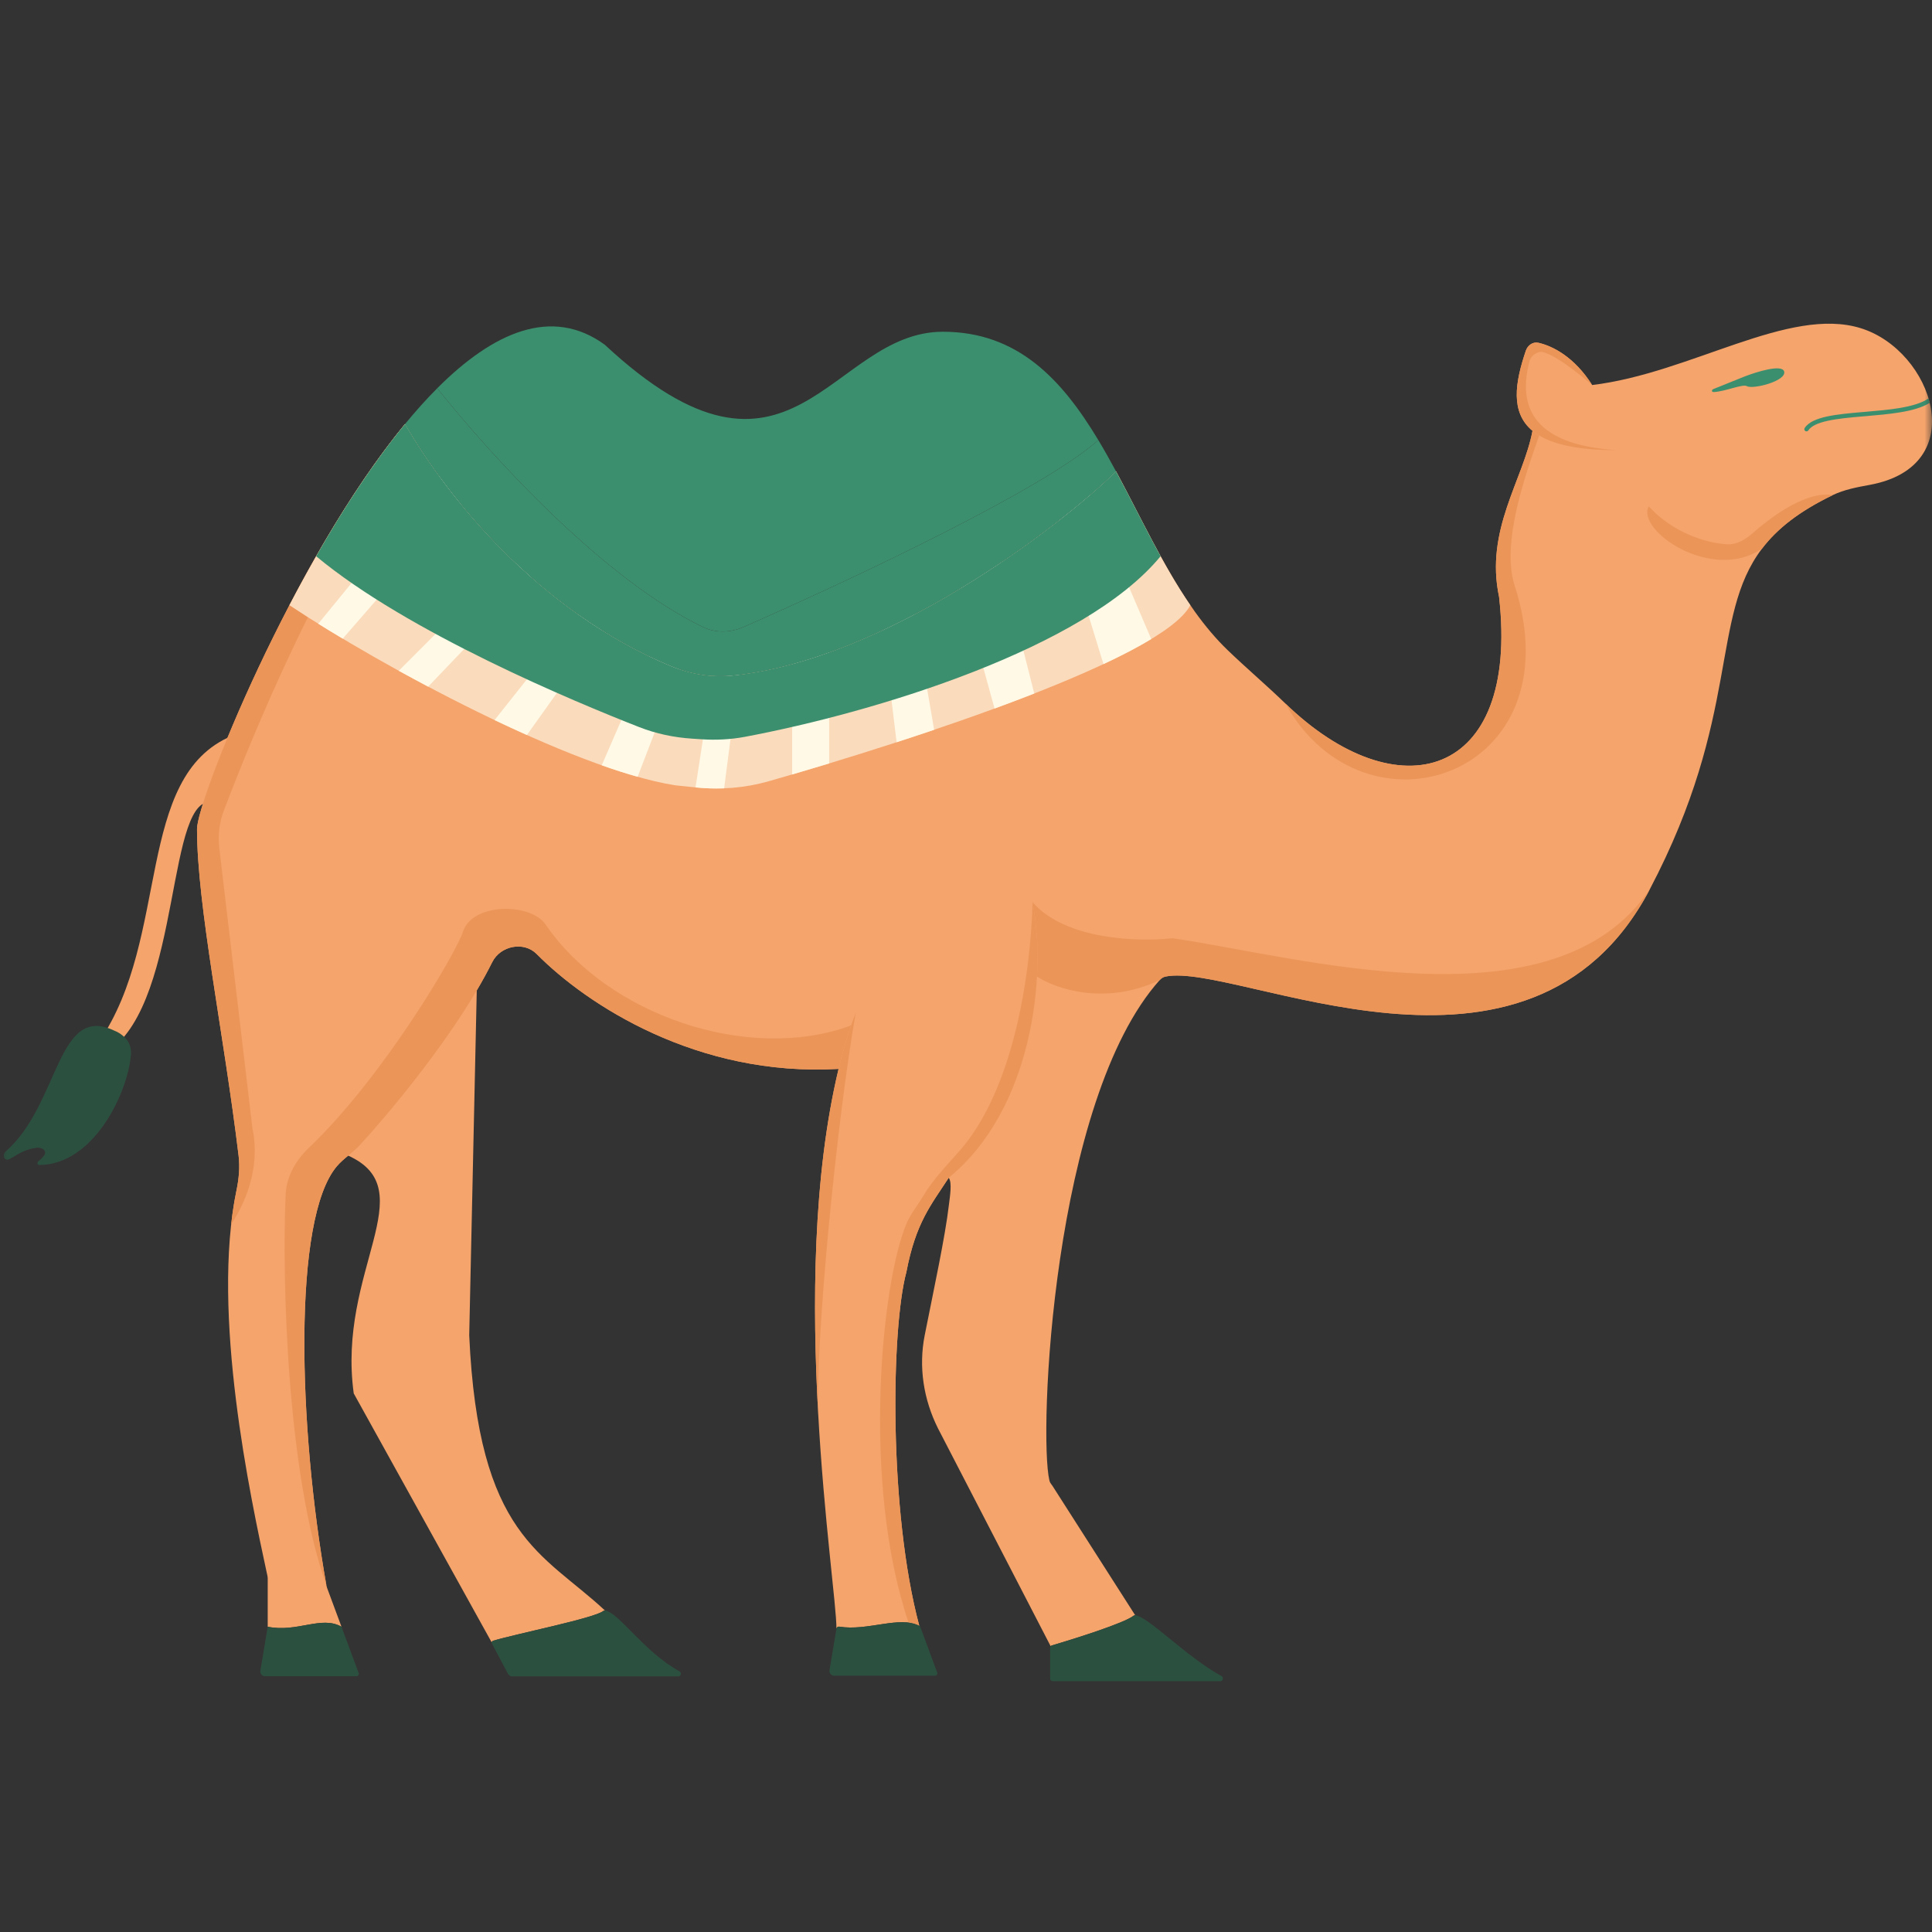 <svg width="128" height="128" viewBox="0 0 128 128" fill="none" xmlns="http://www.w3.org/2000/svg">
<rect x="0" y="0" width="128" height="128" fill="#333333" stroke="none"/>
<g clip-path="url(#clip0_1437_71771)">
<mask id="mask0_1437_71771" style="mask-type:luminance" maskUnits="userSpaceOnUse" x="0" y="0" width="128" height="128">
<path d="M128 0H0V128H128V0Z" fill="white"/>
</mask>
<g mask="url(#mask0_1437_71771)">
<path d="M6.573 68.997C11.306 62.103 8.888 51.444 15.369 48.75C15.425 48.727 15.49 48.738 15.534 48.778L17.228 50.334L14.373 53.136C14.33 53.178 14.261 53.19 14.203 53.173C10.965 52.244 12.122 66.188 7.221 69.62C7.153 69.668 7.071 69.691 6.988 69.691H6.93C6.577 69.691 6.375 69.285 6.573 68.997Z" fill="#F5A46C"/>
<path d="M7.573 68.283C3.763 66.459 3.949 73.156 0.386 76.28C0.11 76.522 0.289 76.962 0.618 76.797C1.145 76.532 1.454 76.201 2.385 76.045C2.791 75.977 3.162 76.258 2.905 76.582C2.8 76.713 2.666 76.84 2.533 76.949C2.439 77.026 2.484 77.186 2.606 77.186C6.219 77.159 8.472 72.4 8.676 69.875C8.708 69.474 8.591 69.069 8.31 68.779C8.061 68.522 7.806 68.368 7.573 68.283Z" fill="#2C5040"/>
<path d="M60.905 107.713C59.601 107.028 57.491 108.079 55.603 107.77C55.516 107.755 55.431 107.813 55.417 107.901C55.417 104.899 52.133 85.1 55.558 70.818C46.2 71.358 38.875 66.563 35.559 63.21C34.702 62.343 33.154 62.654 32.61 63.746C32.306 64.358 31.961 64.986 31.587 65.618L31.087 88.464C31.69 101.828 35.948 102.853 40.078 106.697C40.037 106.691 39.999 106.709 39.967 106.734C39.362 107.21 34.33 108.214 32.681 108.7C32.627 108.716 32.588 108.758 32.575 108.811L23.436 92.317C22.316 84.198 28.12 78.848 23.069 76.563C22.803 76.784 22.539 77.007 22.316 77.27C19.364 80.746 19.764 94.596 21.626 105.039C21.636 105.094 21.65 105.147 21.669 105.199L22.624 107.775C21.288 107.015 19.689 108.179 17.737 107.775V104.596C17.737 104.529 17.731 104.467 17.717 104.402L17.679 104.226C16.594 99.197 13.968 87.017 15.671 78.848C15.828 78.096 15.9 77.326 15.807 76.563C14.831 68.47 13.053 59.99 13.053 54.923C13.053 53.039 19.322 37.23 26.837 28.09C29.652 32.962 35.656 40.459 44.43 44.12C45.73 44.662 47.142 44.899 48.544 44.754C58.674 43.708 70.118 34.969 73.939 31.228C76.183 35.392 78.184 40.046 81.35 43.087C82.594 44.283 83.924 45.411 85.162 46.611C92.569 53.79 100.69 51.681 99.317 39.544C98.371 35.108 100.92 31.792 101.532 28.544C100.048 27.312 100.383 25.332 101.088 23.241C101.211 22.877 101.553 22.627 101.927 22.711C102.868 22.923 104.31 23.652 105.484 25.509C112.002 24.731 118.519 20.263 123.284 21.745C128.049 23.226 130.68 30.872 123.876 32.124L123.874 32.124C123.038 32.278 122.184 32.435 121.418 32.805C119.18 33.885 117.726 35.044 116.731 36.357C113.266 40.929 115.366 47.375 109.31 58.905C101.325 74.107 81.937 63.71 77.215 64.7C77.06 64.733 76.936 64.817 76.83 64.936C69.707 72.898 68.802 95.111 69.528 98.093C69.55 98.185 69.592 98.26 69.648 98.332C69.675 98.368 69.703 98.403 69.727 98.439L75.208 107.012C75.167 107.007 75.129 107.024 75.097 107.05C74.492 107.526 71.334 108.53 69.685 109.015C69.654 109.024 69.628 109.042 69.609 109.066L62.142 94.629C61.187 92.719 60.848 90.559 61.264 88.464C61.859 85.458 62.621 81.947 62.867 79.827C62.931 79.28 63.094 78.344 62.855 78.031C61.689 79.827 60.674 80.998 60.05 84.276C59.035 88.024 58.876 100.14 60.905 107.713Z" fill="#F5A46C"/>
<path d="M15.807 76.562C14.831 68.469 13.053 59.989 13.053 54.922C13.053 53.038 19.322 37.23 26.837 28.089C27.071 28.494 27.327 28.917 27.605 29.354C21.755 36.095 16.377 49.62 14.827 53.718C14.527 54.51 14.432 55.359 14.531 56.199L16.723 74.737C16.914 75.65 17.273 78.118 15.315 81.118C15.402 80.334 15.519 79.575 15.671 78.847C15.828 78.095 15.9 77.326 15.807 76.562Z" fill="#EB9559"/>
<path d="M48.544 44.754C47.143 44.898 45.73 44.661 44.43 44.119C35.657 40.459 29.653 32.961 26.837 28.089C24.02 31.516 21.378 35.88 19.175 40.096C25.234 44.133 37.883 50.946 44.732 52.028L46.08 52.168C47.709 52.337 49.35 52.209 50.924 51.761C60.738 48.962 77.031 43.601 78.863 40.096C77.007 37.396 75.534 34.188 73.939 31.227C70.118 34.968 58.674 43.707 48.544 44.754Z" fill="#FADBBC"/>
<path d="M29.087 31.527L21.085 41.325C21.6 41.646 22.142 41.977 22.707 42.314L30.501 33.356C29.996 32.738 29.525 32.126 29.087 31.527ZM33.846 36.998L26.42 44.442C27.057 44.793 27.707 45.144 28.367 45.493L35.252 38.294C34.767 37.868 34.298 37.435 33.846 36.998ZM38.316 40.714L32.764 47.706C33.481 48.048 34.198 48.38 34.909 48.698L39.865 41.746C39.335 41.414 38.819 41.069 38.316 40.714ZM44.43 44.12C43.945 43.917 43.469 43.703 43.002 43.479L39.865 50.703C40.691 50.995 41.488 51.252 42.245 51.465L44.984 44.33C44.797 44.266 44.612 44.196 44.43 44.12ZM48.544 44.754C48.102 44.8 47.659 44.807 47.219 44.779L46.08 52.169C46.712 52.234 47.345 52.255 47.976 52.23L48.949 44.708C48.814 44.725 48.678 44.74 48.544 44.754ZM52.482 44V51.311C53.271 51.08 54.091 50.836 54.933 50.58V43.224C54.118 43.517 53.299 43.778 52.482 44ZM58.499 41.746L59.403 49.176C60.229 48.907 61.06 48.632 61.89 48.351L60.578 40.714C59.895 41.072 59.201 41.418 58.499 41.746ZM63.692 38.95L65.891 46.943C66.788 46.614 67.669 46.281 68.523 45.947L66.324 37.265C65.484 37.831 64.604 38.397 63.692 38.95ZM70.181 34.464L73.107 44C74.312 43.436 75.383 42.88 76.273 42.34L72.2 32.812C71.599 33.328 70.922 33.884 70.181 34.464Z" fill="#FFF9E6"/>
<path d="M99.318 39.544C100.69 51.682 92.569 53.79 85.162 46.611C90.439 56.102 104.425 51.416 100.352 38.8C99.432 35.95 101.097 31.377 101.974 28.856C101.812 28.758 101.665 28.654 101.532 28.544C100.92 31.792 98.371 35.108 99.318 39.544ZM55.558 70.817C55.875 69.497 56.25 68.251 56.693 67.101C55.418 74.434 54.02 88.76 54.214 93.77C53.81 86.624 53.831 78.019 55.558 70.817ZM60.05 84.277C59.035 88.024 58.876 100.141 60.905 107.713C60.689 107.6 60.451 107.534 60.196 107.502C57.045 98.2 58.425 84.814 60.072 81.034C60.352 80.39 60.81 79.837 61.168 79.233C61.812 78.145 62.703 77.23 63.539 76.284C68.201 71.013 68.403 60.386 68.403 59.764C69.383 64.62 68.403 73.504 62.855 78.031C61.689 79.827 60.674 80.998 60.05 84.277ZM116.731 36.357C117.726 35.044 119.18 33.885 121.418 32.805C119.789 32.511 117.55 34.061 116.159 35.289C115.658 35.731 115.076 36.101 114.409 36.059C113.042 35.974 110.867 35.32 109.232 33.546C108.373 35.108 113.37 38.62 116.731 36.357Z" fill="#EB9559"/>
<path d="M101.927 22.711C101.553 22.627 101.21 22.877 101.088 23.24C100.383 25.332 100.048 27.312 101.532 28.544C102.491 29.34 104.208 29.823 107.075 29.823C102.382 29.509 100.374 27.608 101.329 23.955C101.391 23.718 101.554 23.523 101.771 23.408C101.904 23.336 102.055 23.292 102.203 23.325C102.598 23.413 103.484 23.802 105.483 25.509C104.31 23.652 102.868 22.923 101.927 22.711ZM77.216 64.7C81.938 63.711 101.326 74.107 109.311 58.905C102.984 68.322 85.934 63.347 77.679 62.158C75.496 62.412 70.585 62.289 68.403 59.764C68.683 61.147 68.803 62.857 68.704 64.7C69.906 65.496 73.214 66.658 76.831 64.936C76.936 64.817 77.061 64.733 77.216 64.7ZM22.316 77.27C19.364 80.746 19.764 94.597 21.626 105.039C18.991 97.682 18.676 84.557 18.924 79.138C18.979 77.934 19.602 76.863 20.475 76.032C25.427 71.313 30.245 63.082 30.674 61.725C31.276 59.815 35.144 59.779 36.153 61.257C40.242 67.244 49.598 70.454 56.389 67.935C56.075 68.846 55.8 69.811 55.558 70.819C46.2 71.359 38.875 66.563 35.56 63.21C34.702 62.343 33.154 62.654 32.611 63.747C32.306 64.359 31.961 64.986 31.587 65.619C29.257 69.564 25.796 73.737 23.839 75.868C23.605 76.123 23.336 76.342 23.069 76.564C22.803 76.784 22.54 77.007 22.316 77.27Z" fill="#EB9559"/>
<path d="M115.567 24.95L113.513 25.778C113.382 25.831 113.394 25.98 113.536 25.974C114.289 25.944 115.46 25.424 115.727 25.581C116.127 25.816 118.367 25.247 118.206 24.616C118.078 24.11 116.393 24.628 115.567 24.95ZM125.853 27.032C126.633 26.901 127.299 26.713 127.748 26.412C127.756 26.407 127.763 26.402 127.771 26.399C127.8 26.496 127.826 26.593 127.849 26.69C127.35 27.003 126.657 27.19 125.9 27.316C125.171 27.438 124.363 27.507 123.582 27.574H123.581C123.516 27.579 123.451 27.585 123.386 27.59C122.54 27.663 121.738 27.738 121.093 27.879C120.771 27.949 120.494 28.035 120.274 28.142C120.053 28.248 119.898 28.372 119.807 28.514C119.764 28.581 119.675 28.601 119.608 28.558C119.541 28.515 119.521 28.425 119.564 28.358C119.694 28.156 119.9 28.002 120.148 27.882C120.397 27.762 120.698 27.67 121.031 27.597C121.698 27.451 122.519 27.375 123.361 27.303C123.426 27.298 123.49 27.292 123.555 27.287C124.339 27.22 125.135 27.152 125.853 27.032ZM49.246 41.545C48.394 41.919 47.426 41.952 46.587 41.549C40.118 38.445 32.773 30.489 28.967 25.724C32.673 22.011 36.558 20.285 40.065 22.837C52.477 34.391 54.975 21.979 62.47 21.979C67.414 21.979 70.343 25.123 72.766 29.156C69.168 32.386 56.653 38.297 49.246 41.545Z" fill="#3C8F6E"/>
<path d="M48.544 44.754C47.143 44.899 45.73 44.662 44.43 44.12C35.657 40.459 29.652 32.962 26.837 28.09C24.74 30.64 22.74 33.711 20.946 36.852C26.993 41.895 38.133 46.523 42.36 48.177C43.48 48.615 44.657 48.86 45.857 48.938L46.447 48.977C47.415 49.041 48.385 48.998 49.339 48.819C58.017 47.189 71.874 42.956 76.892 36.852C75.874 35.003 74.93 33.068 73.939 31.228C70.118 34.969 58.674 43.708 48.544 44.754Z" fill="#3C8F6E"/>
<path d="M49.246 41.545C48.394 41.919 47.426 41.952 46.587 41.549C40.118 38.445 32.773 30.489 28.967 25.724C28.249 26.443 27.538 27.238 26.837 28.09C29.652 32.962 35.657 40.459 44.43 44.12C45.73 44.662 47.143 44.899 48.544 44.754C58.674 43.708 70.118 34.969 73.939 31.228C73.558 30.52 73.169 29.826 72.766 29.156C69.168 32.386 56.653 38.297 49.246 41.545Z" fill="#3C8F6E"/>
<path d="M55.266 111.02H61.946C62.055 111.02 62.13 110.911 62.093 110.809L60.975 107.794C60.962 107.76 60.938 107.731 60.905 107.713C59.601 107.028 57.491 108.079 55.603 107.77C55.516 107.756 55.431 107.814 55.417 107.901L54.958 110.656C54.926 110.846 55.073 111.02 55.266 111.02ZM69.574 111.224V109.165C69.574 109.128 69.587 109.094 69.609 109.066C69.628 109.043 69.654 109.025 69.685 109.016C71.334 108.53 74.492 107.526 75.097 107.05C75.129 107.025 75.167 107.007 75.208 107.012C76.121 107.133 78.55 109.735 80.935 111.05C81.082 111.132 81.025 111.38 80.856 111.38H69.73C69.644 111.38 69.574 111.31 69.574 111.224ZM33.678 110.924C33.668 110.913 33.659 110.902 33.653 110.889L32.588 108.884C32.576 108.862 32.568 108.836 32.575 108.811C32.588 108.759 32.627 108.716 32.681 108.7C34.33 108.215 39.362 107.21 39.967 106.735C39.999 106.709 40.037 106.692 40.078 106.697C40.991 106.818 42.639 109.419 45.024 110.735C45.172 110.816 45.114 111.064 44.945 111.064H33.897C33.816 111.064 33.75 110.999 33.678 110.924ZM17.559 111.054H23.615C23.724 111.054 23.799 110.946 23.761 110.844L22.624 107.775C21.288 107.015 19.689 108.179 17.737 107.775L17.251 110.691C17.219 110.881 17.366 111.054 17.559 111.054Z" fill="#2C5040"/>
</g>
</g>
<defs>
<clipPath id="clip0_1437_71771">
<rect width="128" height="128" fill="white"/>
</clipPath>
</defs>
</svg>
